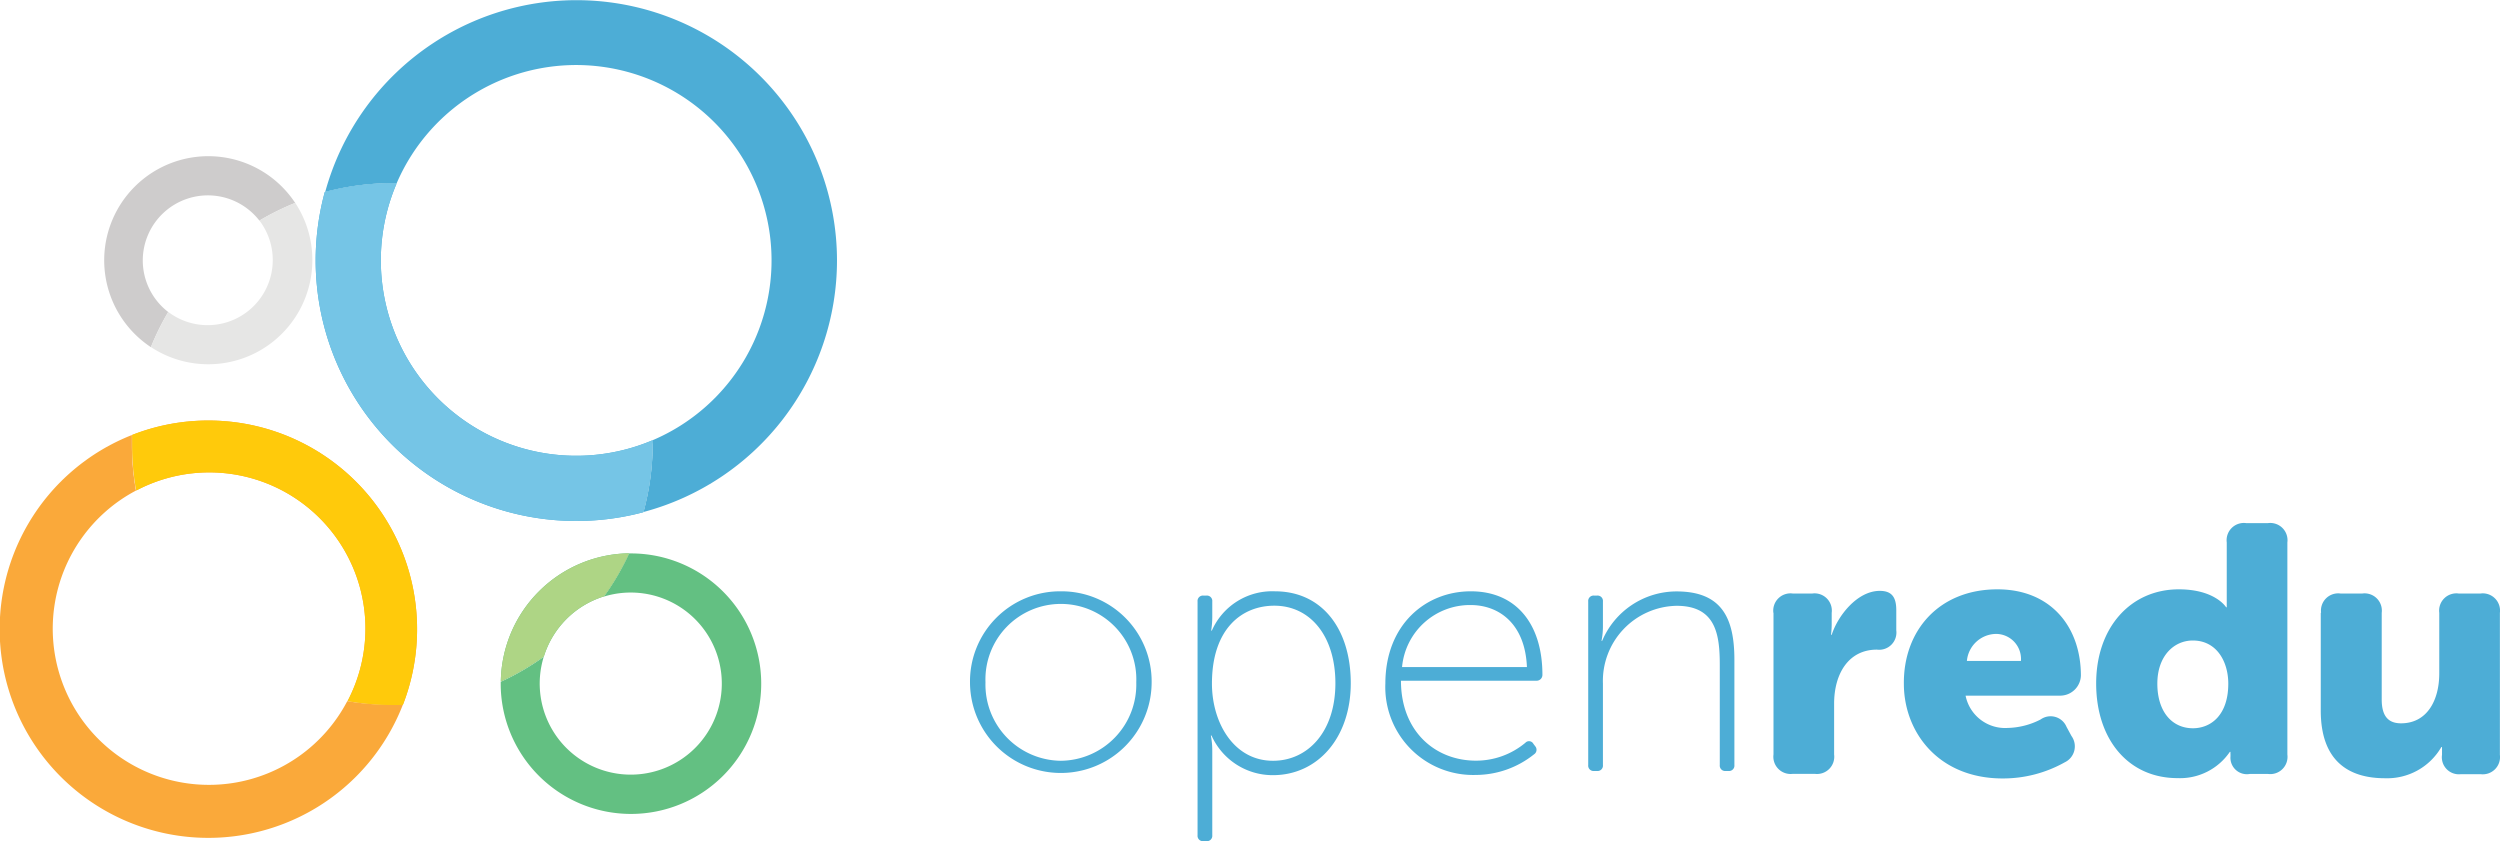 <svg xmlns="http://www.w3.org/2000/svg" xmlns:xlink="http://www.w3.org/1999/xlink" viewBox="0 0 227.63 76.58"><defs><style>.a,.h,.i{fill:none;}.b{fill:#63c082;}.c{fill:#aed585;}.d{fill:#faa93a;}.e{fill:#ffca0b;}.f{fill:#4dadd6;}.g{fill:#75c5e6;}.h,.i{stroke-miterlimit:10;stroke-width:20px;}.h{stroke:url(#a);}.i{stroke:url(#b);}.j{fill:#cecccc;}.k{fill:#e6e6e5;}</style><linearGradient id="a" x1="1934.25" y1="-1049.88" x2="1934.25" y2="-1049.88" gradientTransform="matrix(1, 0, 0, -1, -101.31, -139.96)" gradientUnits="userSpaceOnUse"><stop offset="0" stop-color="#76c5e6"/><stop offset="1" stop-color="#4dadd6"/></linearGradient><linearGradient id="b" x1="1906.22" y1="-1021.85" x2="1906.22" y2="-1021.85" xlink:href="#a"/></defs><title>openredu-logo-horizontal</title><path class="a" d="M1823.84,924.38a8.29,8.29,0,1,0,5.48-5.47A23.85,23.85,0,0,1,1823.84,924.38Z" transform="translate(-1774.32 -864.61)"/><path class="b" d="M1831.77,915h-0.17a23.69,23.69,0,0,1-2.29,3.93,8.29,8.29,0,1,1-5.48,5.48,23.69,23.69,0,0,1-3.92,2.28v0.18A11.86,11.86,0,1,0,1831.77,915h0Z" transform="translate(-1774.32 -864.61)"/><path class="b" d="M1829.32,918.91a23.69,23.69,0,0,0,2.28-3.92,11.85,11.85,0,0,0-11.68,11.67,23.69,23.69,0,0,0,3.92-2.28A8.32,8.32,0,0,1,1829.32,918.91Z" transform="translate(-1774.32 -864.61)"/><path class="c" d="M1829.32,918.91a23.69,23.69,0,0,0,2.28-3.92,11.85,11.85,0,0,0-11.68,11.67,23.69,23.69,0,0,0,3.92-2.28A8.32,8.32,0,0,1,1829.32,918.91Z" transform="translate(-1774.32 -864.61)"/><path class="a" d="M1779.1,921.87a14.22,14.22,0,0,0,26.84,6.58,23.73,23.73,0,0,1-19.24-19.17A14.22,14.22,0,0,0,1779.1,921.87Z" transform="translate(-1774.32 -864.61)"/><path class="d" d="M1805.94,928.45a14.22,14.22,0,1,1-19.24-19.17,23.85,23.85,0,0,1-.37-4.18c0-.3,0-0.59,0-0.88A19,19,0,1,0,1811,928.78l-0.92,0A23.86,23.86,0,0,1,1805.94,928.45Z" transform="translate(-1774.32 -864.61)"/><path class="d" d="M1793.3,902.9a18.92,18.92,0,0,0-6.94,1.31c0,0.29,0,.59,0,0.88a23.85,23.85,0,0,0,.37,4.18,14.22,14.22,0,0,1,19.24,19.17,23.86,23.86,0,0,0,4.11.36c0.31,0,.61,0,0.92,0A19,19,0,0,0,1793.3,902.9Z" transform="translate(-1774.32 -864.61)"/><path class="e" d="M1793.3,902.9a18.92,18.92,0,0,0-6.94,1.31c0,0.29,0,.59,0,0.88a23.85,23.85,0,0,0,.37,4.18,14.22,14.22,0,0,1,19.24,19.17,23.86,23.86,0,0,0,4.11.36c0.31,0,.61,0,0.92,0A19,19,0,0,0,1793.3,902.9Z" transform="translate(-1774.32 -864.61)"/><path class="a" d="M1833.75,904.69a17.79,17.79,0,1,0-23.31-23.39A23.71,23.71,0,0,1,1833.75,904.69Z" transform="translate(-1774.32 -864.61)"/><path class="f" d="M1850.53,888.32a23.72,23.72,0,0,0-46.6-6.23,23.74,23.74,0,0,1,6.11-.8h0.4a17.79,17.79,0,1,1,23.31,23.4V905a23.74,23.74,0,0,1-.84,6.23A23.72,23.72,0,0,0,1850.53,888.32Z" transform="translate(-1774.32 -864.61)"/><path class="f" d="M1833.75,904.69a17.79,17.79,0,0,1-23.31-23.39H1810a23.74,23.74,0,0,0-6.11.8,23.73,23.73,0,0,0,29,29.15,23.74,23.74,0,0,0,.84-6.23C1833.76,904.9,1833.76,904.79,1833.75,904.69Z" transform="translate(-1774.32 -864.61)"/><path class="g" d="M1833.75,904.69a17.79,17.79,0,0,1-23.31-23.39H1810a23.74,23.74,0,0,0-6.11.8,23.73,23.73,0,0,0,29,29.15,23.74,23.74,0,0,0,.84-6.23C1833.76,904.9,1833.76,904.79,1833.75,904.69Z" transform="translate(-1774.32 -864.61)"/><path class="h" d="M1832.94,909.92" transform="translate(-1774.32 -864.61)"/><path class="i" d="M1804.91,881.89" transform="translate(-1774.32 -864.61)"/><path class="a" d="M1793.25,882.39a5.93,5.93,0,0,0-3.61,10.63,23.83,23.83,0,0,1,8.3-8.32A5.92,5.92,0,0,0,1793.25,882.39Z" transform="translate(-1774.32 -864.61)"/><path class="j" d="M1787.32,888.32a5.93,5.93,0,0,1,10.62-3.62,23.62,23.62,0,0,1,3.26-1.61,9.48,9.48,0,1,0-13.14,13.13,23.62,23.62,0,0,1,1.58-3.2A5.92,5.92,0,0,1,1787.32,888.32Z" transform="translate(-1774.32 -864.61)"/><path class="k" d="M1802.76,888.3a9.44,9.44,0,0,0-1.56-5.22,23.62,23.62,0,0,0-3.26,1.61,5.93,5.93,0,0,1-8.3,8.32,23.62,23.62,0,0,0-1.58,3.2A9.48,9.48,0,0,0,1802.76,888.3Z" transform="translate(-1774.32 -864.61)"/><path class="f" d="M1870.91,918.45a8.21,8.21,0,0,1,8.27,8.27,8.27,8.27,0,1,1-16.54,0A8.21,8.21,0,0,1,1870.91,918.45Zm0,15.43a6.94,6.94,0,0,0,6.87-7.15,6.87,6.87,0,1,0-13.73,0A6.94,6.94,0,0,0,1870.91,933.88Z" transform="translate(-1774.32 -864.61)"/><path class="f" d="M1883.36,919.38a0.49,0.49,0,0,1,.54-0.54h0.26a0.49,0.49,0,0,1,.54.54v1.37a8.07,8.07,0,0,1-.1,1.28h0.06a6,6,0,0,1,5.75-3.58c4.28,0,6.9,3.42,6.9,8.37s-3,8.37-7.09,8.37a6.1,6.1,0,0,1-5.59-3.61h-0.06a7.14,7.14,0,0,1,.13,1.41v7.67a0.49,0.49,0,0,1-.54.54h-0.26a0.49,0.49,0,0,1-.54-0.54V919.38Zm6.87,14.5c3.13,0,5.68-2.59,5.68-7.06,0-4.31-2.3-7.06-5.56-7.06-2.94,0-5.68,2.08-5.68,7.09C1884.67,930.4,1886.65,933.88,1890.23,933.88Z" transform="translate(-1774.32 -864.61)"/><path class="f" d="M1908.24,918.45c4.15,0,6.52,3,6.52,7.6a0.53,0.53,0,0,1-.58.54h-12.3c0,4.63,3.13,7.28,6.83,7.28a7,7,0,0,0,4.5-1.63,0.45,0.45,0,0,1,.73.1l0.19,0.25a0.49,0.49,0,0,1-.13.7,8.52,8.52,0,0,1-5.3,1.88,8,8,0,0,1-8.24-8.33C1900.47,921.46,1904.15,918.45,1908.24,918.45Zm5.11,6.9c-0.16-3.9-2.49-5.65-5.14-5.65a6.21,6.21,0,0,0-6.23,5.65h11.37Z" transform="translate(-1774.32 -864.61)"/><path class="f" d="M1918.93,919.38a0.49,0.49,0,0,1,.54-0.54h0.26a0.49,0.49,0,0,1,.54.54v2.27a6.7,6.7,0,0,1-.13,1.31h0.06a7.36,7.36,0,0,1,6.77-4.5c4.15,0,5.27,2.46,5.27,6.23v9.58a0.49,0.49,0,0,1-.54.54h-0.25a0.49,0.49,0,0,1-.54-0.54v-9.1c0-2.78-.35-5.4-3.93-5.4a6.84,6.84,0,0,0-6.71,7.09v7.41a0.49,0.49,0,0,1-.54.54h-0.26a0.49,0.49,0,0,1-.54-0.54V919.38Z" transform="translate(-1774.32 -864.61)"/><path class="f" d="M1935.79,920.41a1.57,1.57,0,0,1,1.76-1.76h1.79a1.57,1.57,0,0,1,1.76,1.76v1a8.64,8.64,0,0,1-.06,1h0.06c0.54-1.69,2.3-4,4.38-4,1.12,0,1.5.61,1.5,1.76V922a1.57,1.57,0,0,1-1.76,1.76c-2.62,0-3.9,2.24-3.9,4.92v4.63a1.57,1.57,0,0,1-1.76,1.76h-2a1.57,1.57,0,0,1-1.76-1.76V920.41Z" transform="translate(-1774.32 -864.61)"/><path class="f" d="M1956.19,918.27c4.89,0,7.6,3.45,7.6,7.86a1.89,1.89,0,0,1-1.85,1.82h-8.65a3.67,3.67,0,0,0,3.83,2.94,6.84,6.84,0,0,0,3-.77,1.57,1.57,0,0,1,2.36.67l0.45,0.83a1.61,1.61,0,0,1-.61,2.4,11.48,11.48,0,0,1-5.65,1.47c-5.88,0-9-4.25-9-8.62C1947.63,922,1950.89,918.27,1956.19,918.27Zm2.14,6.52a2.28,2.28,0,0,0-2.27-2.46,2.7,2.7,0,0,0-2.65,2.46h4.92Z" transform="translate(-1774.32 -864.61)"/><path class="f" d="M1972.7,918.27c3.32,0,4.31,1.63,4.31,1.63h0.06s0-.32,0-0.73V914a1.57,1.57,0,0,1,1.76-1.76h2a1.57,1.57,0,0,1,1.76,1.76v19.32a1.57,1.57,0,0,1-1.76,1.76h-1.66a1.5,1.5,0,0,1-1.76-1.6v-0.19a1.77,1.77,0,0,1,0-.22h-0.06a5.49,5.49,0,0,1-4.76,2.39c-4.47,0-7.41-3.51-7.41-8.62S1968.33,918.27,1972.7,918.27Zm1.28,12.65c1.66,0,3.23-1.21,3.23-4.06,0-2-1.05-3.93-3.23-3.93-1.72,0-3.23,1.41-3.23,3.93S1972.06,930.92,1974,930.92Z" transform="translate(-1774.32 -864.61)"/><path class="f" d="M1985.66,920.41a1.57,1.57,0,0,1,1.76-1.76h2a1.57,1.57,0,0,1,1.76,1.76v7.89c0,1.53.61,2.17,1.76,2.17,2.36,0,3.48-2.08,3.48-4.54v-5.52a1.57,1.57,0,0,1,1.76-1.76h2a1.57,1.57,0,0,1,1.76,1.76v12.93a1.57,1.57,0,0,1-1.76,1.76h-1.79a1.55,1.55,0,0,1-1.72-1.76v-0.29c0-.16,0-0.42,0-0.42h-0.06a5.7,5.7,0,0,1-5.14,2.84c-3.26,0-5.84-1.53-5.84-6.16v-8.91Z" transform="translate(-1774.32 -864.61)"/></svg>